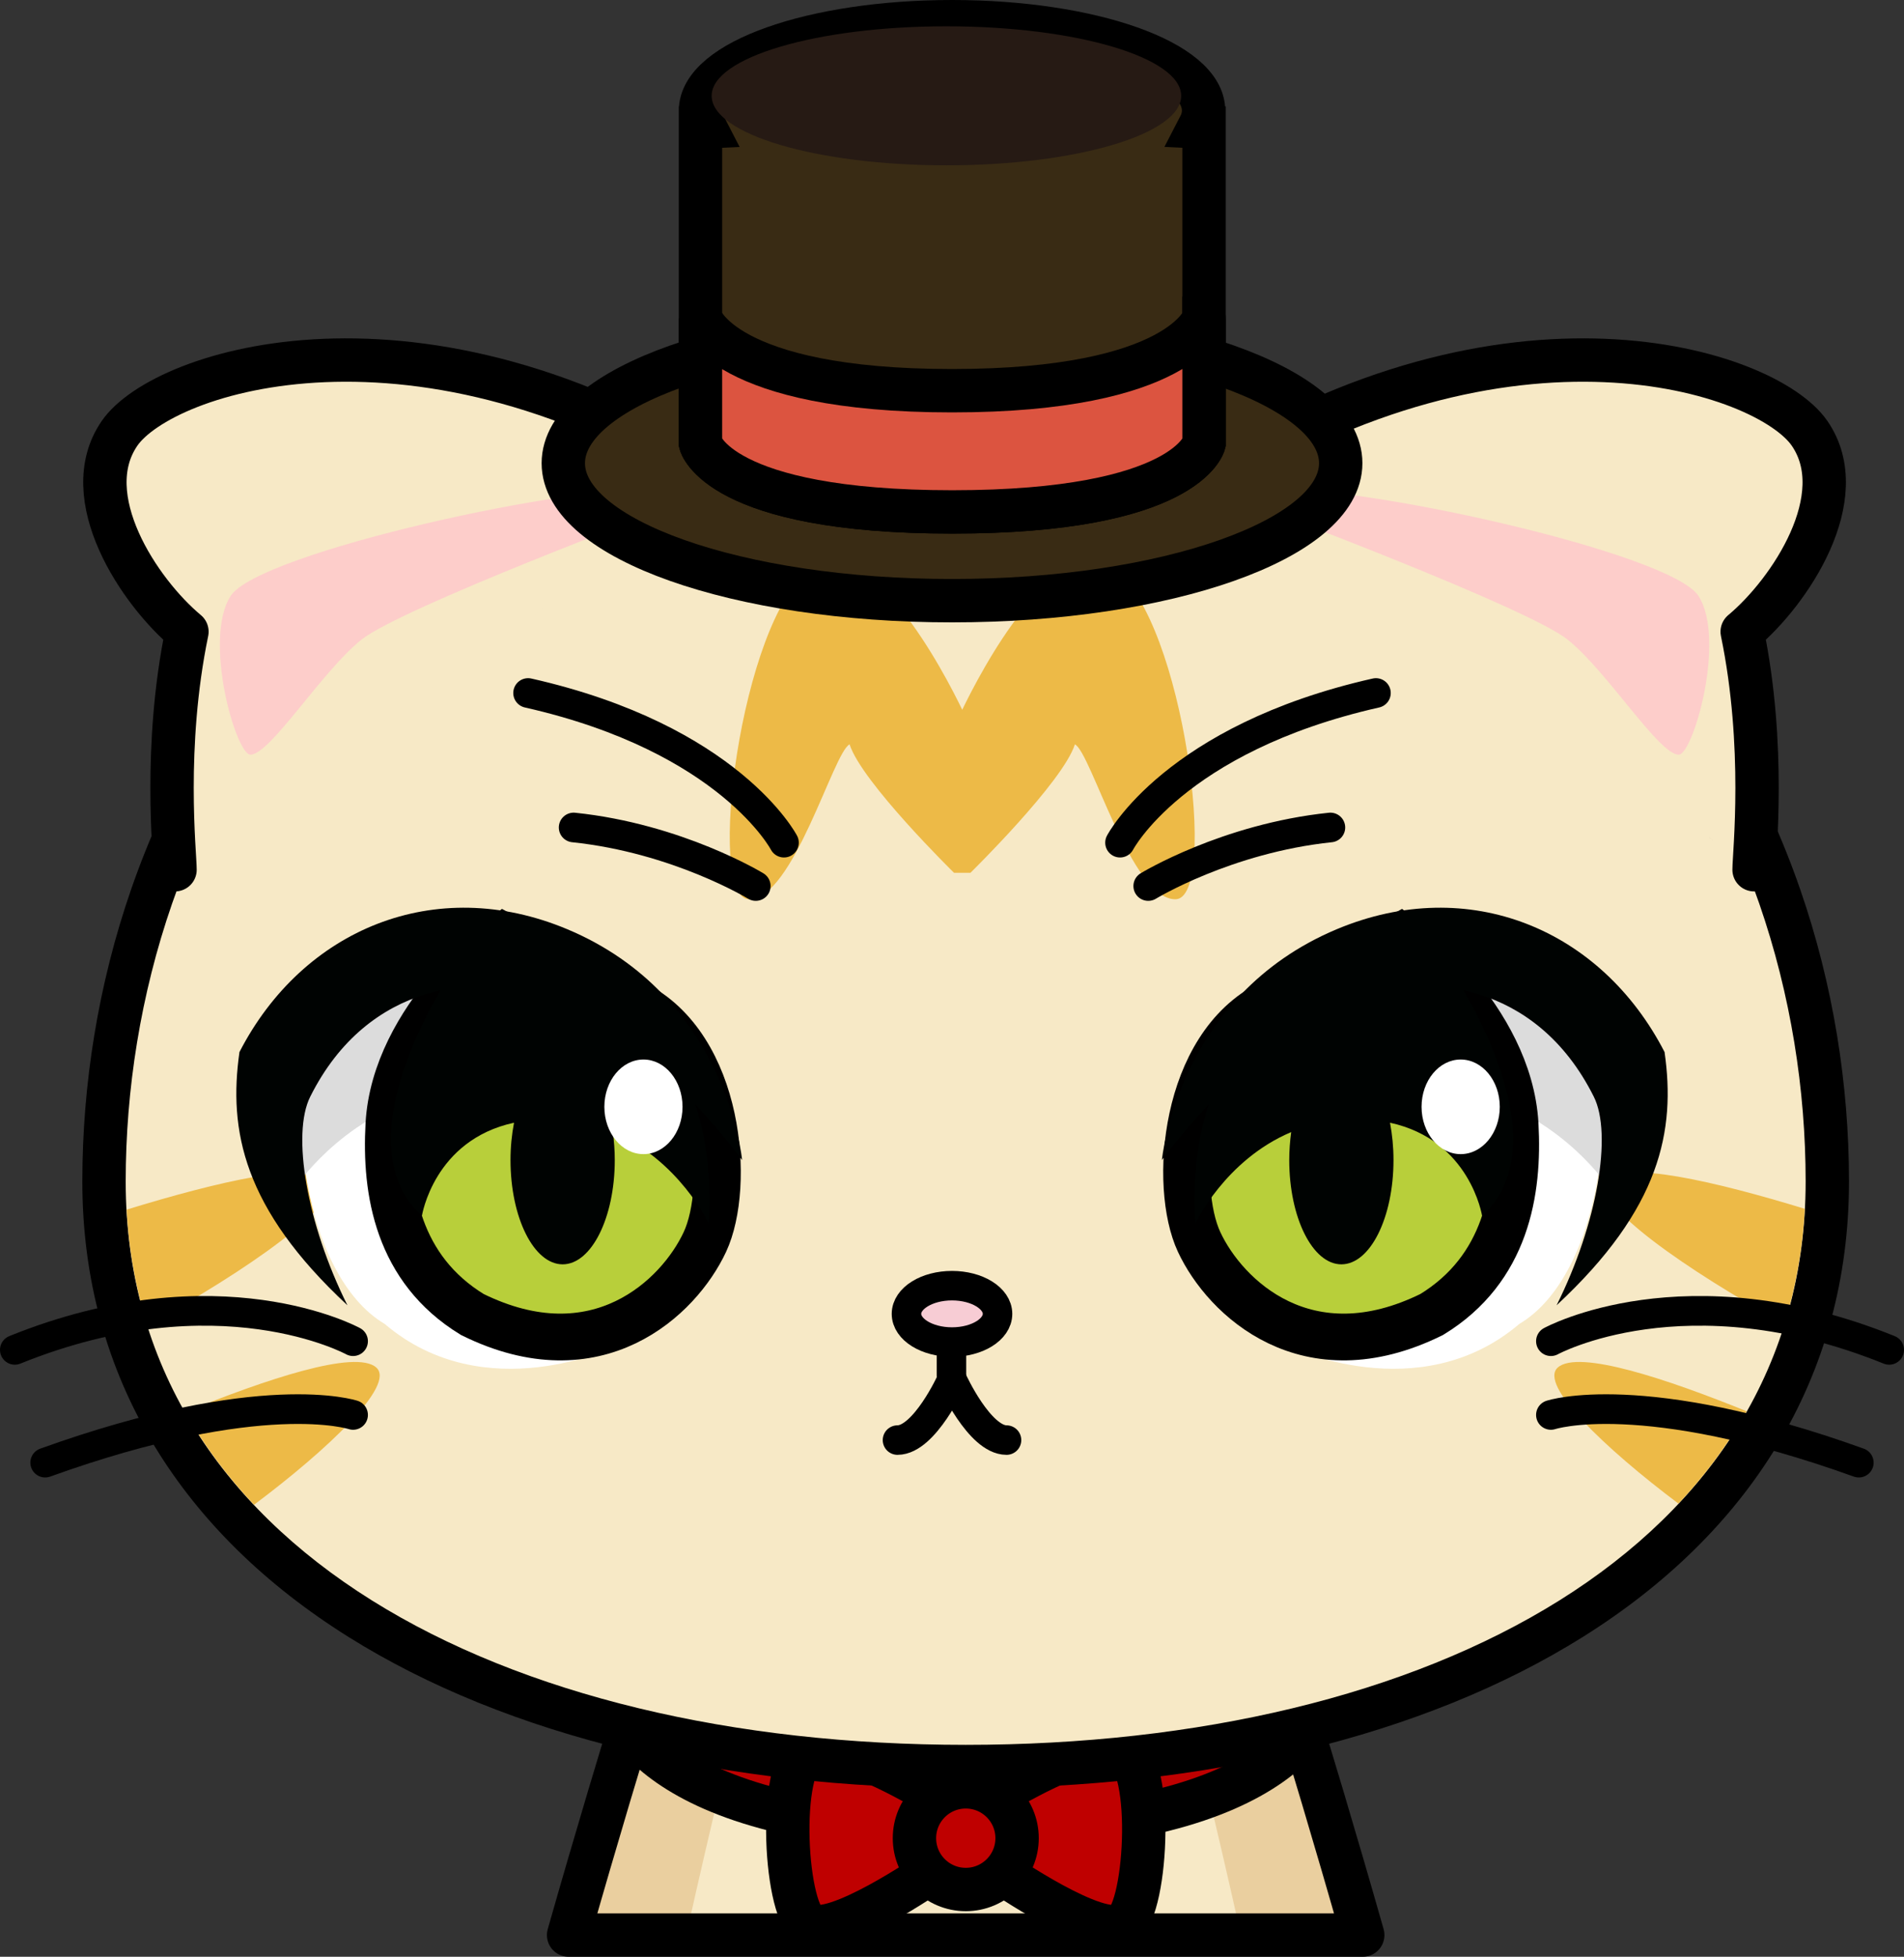 <?xml version="1.0" encoding="utf-8"?>
<!-- Generator: Adobe Illustrator 12.0.0, SVG Export Plug-In . SVG Version: 6.00 Build 51448)  -->
<!DOCTYPE svg PUBLIC "-//W3C//DTD SVG 1.1//EN" "http://www.w3.org/Graphics/SVG/1.1/DTD/svg11.dtd">
<svg  version="1.1" id="レイヤー_1" xmlns="http://www.w3.org/2000/svg" xmlns:xlink="http://www.w3.org/1999/xlink" width="227.691" height="233.947"
	 viewBox="0 0 227.691 233.947" style="overflow:visible;enable-background:new 0 0 227.691 233.947;" xml:space="preserve">
<rect x="0" y="0" width="227.691" height="233.947" fill="#333333" stroke="none"/>
<g>
	<g>
		<g>
			<g>
				<g>
					<g id="XMLID_1_">
						<g>
							<path style="fill:#F7E9C6;" d="M162.966,231.353h-94.97c6.69-23.5,12.57-41.649,12.57-41.649l34.919,8.899l34.91-8.899
								C150.395,189.704,156.286,207.853,162.966,231.353z"/>
						</g>
						<g>
							<path style="fill:#EACF9F;" d="M87.788,206.84c0,0-8.102-2.365-11.571-4.729c-2.061,2.868-5.463,14.639-9.122,29.242h14.969
								C85.27,217.051,87.788,206.84,87.788,206.84z"/>
						</g>
						<g>
							<path style="fill:#EACF9F;" d="M154.242,202.112c-3.474,2.362-11.573,4.729-11.573,4.729s2.52,10.212,5.727,24.515h14.969
								C159.704,216.75,156.302,204.98,154.242,202.112z"/>
						</g>
						<g>
							<path style="fill:none;stroke:#000000;stroke-width:5.186;stroke-linecap:round;stroke-linejoin:round;" d="
								M150.395,189.704l-34.91,8.899l-34.919-8.899c0,0-5.88,18.149-12.57,41.649h94.97
								C156.286,207.853,150.395,189.704,150.395,189.704z"/>
						</g>
					</g>
				</g>
				<path style="fill:#BF0000;stroke:#000000;stroke-width:5.186;stroke-linejoin:round;" d="M115.911,202.917l-42.183,0.345
					c0,0,2.768,15.56,42.183,15.56c39.412,0,42.18-15.56,42.18-15.56L115.911,202.917z"/>
				<g>
					<g>
						<path style="fill:#BF0000;stroke:#000000;stroke-width:5.186;stroke-linejoin:round;" d="M111.366,214.326
							c0,0-9.853-6.049-14.175-5.356c-4.322,0.688-3.458,19.189-0.52,21.091c2.938,1.898,14.693-6.225,14.693-6.225L111.366,214.326
							L111.366,214.326z"/>
						<path style="fill:#BF0000;stroke:#000000;stroke-width:5.186;stroke-linejoin:round;" d="M119.62,214.326
							c0,0,9.852-6.049,14.174-5.356c4.321,0.688,3.457,19.189,0.52,21.091c-2.938,1.898-14.692-6.225-14.692-6.225L119.62,214.326
							L119.62,214.326z"/>
					</g>
					
						<circle style="fill:#BF0000;stroke:#000000;stroke-width:5.186;stroke-linejoin:round;" cx="115.492" cy="219.769" r="6.137"/>
				</g>
			</g>
			<g>
				<g>
					<g>
						<path style="fill:#F7E9C6;" d="M36.256,75.866C21.12,92.955,12.44,116.786,12.44,141.251
							c0,21.659,10.595,39.736,30.639,52.277c18.218,11.398,43.933,17.676,72.405,17.676c28.472,0,54.184-6.276,72.399-17.676
							c20.045-12.541,30.64-30.618,30.64-52.277c0-24.464-8.68-48.296-23.814-65.385C176.314,55.098,148.92,44.12,115.484,44.12
							C82.047,44.12,54.651,55.098,36.256,75.866z"/>
						<path d="M115.482,41.527c-17.872,0-34.078,3.04-48.169,9.037c-12.898,5.488-24,13.423-32.999,23.583
							c-8.158,9.21-14.427,20.04-18.635,32.188c-1.947,5.62-3.431,11.494-4.408,17.459c-0.946,5.765-1.425,11.637-1.425,17.456
							c0,11.569,2.908,22.225,8.647,31.667c5.392,8.873,13.199,16.546,23.208,22.81c9.456,5.916,20.715,10.476,33.464,13.551
							c12.436,2.999,25.999,4.52,40.316,4.52c14.315,0,27.879-1.521,40.313-4.52c12.747-3.075,24.008-7.635,33.463-13.551
							c10.009-6.264,17.816-13.938,23.208-22.81c5.738-9.442,8.647-20.098,8.647-31.667c0-5.819-0.479-11.691-1.425-17.456
							c-0.979-5.965-2.461-11.839-4.408-17.459c-4.207-12.148-10.477-22.979-18.634-32.188
							c-8.998-10.16-20.101-18.095-32.997-23.583C149.561,44.567,133.354,41.527,115.482,41.527L115.482,41.527z M15.032,141.251
							c0-43.725,28.288-94.538,100.45-94.538c72.161,0,100.447,50.813,100.447,94.538l0,0l0,0c0,43.731-44.976,67.36-100.447,67.36
							C60.004,208.612,15.032,184.983,15.032,141.251L15.032,141.251L15.032,141.251z"/>
					</g>
				</g>
				<path style="fill:#EDBA47;" d="M133.342,68.219c-7.156-5.146-16.158,12.257-18.273,16.639
					c-2.115-4.382-11.117-21.785-18.279-16.639c-8.167,5.874-12.493,39.297-7.205,39.297c5.283,0,10.088-17.616,12.014-18.521
					c1.439,4.519,12.491,15.357,12.491,15.357h1.961c0,0,11.047-10.84,12.491-15.357c1.919,0.904,6.728,18.521,12.011,18.521
					C145.838,107.517,141.511,74.094,133.342,68.219z"/>
				<g>
					<path style="fill:none;" d="M186.288,163.5c2.453-2.181,13.068,1.369,22.59,5.229c1.857-3.284,3.369-6.763,4.511-10.433
						c-11.487-6.325-23.135-14.354-21.264-17.069c1.802-2.618,13.069,0.05,23.699,3.299c0.058-1.081,0.105-2.166,0.105-3.273
						c0-43.725-28.286-94.537-100.446-94.537c-72.163,0-100.451,50.813-100.451,94.537c0,1.142,0.049,2.26,0.109,3.372
						c10.722-3.293,22.198-6.043,24.021-3.396c1.885,2.736-9.964,10.873-21.54,17.222c1.148,3.653,2.663,7.116,4.521,10.386
						c9.589-3.897,20.377-7.533,22.854-5.333c2.342,2.081-5.766,9.78-14.621,16.409c17.77,18.809,49.23,28.702,85.106,28.702
						c35.961,0,67.492-9.941,85.238-28.842C191.939,173.171,183.962,165.567,186.288,163.5z"/>
					<path style="fill:#EDBA47;" d="M39.163,141.225c-1.822-2.646-13.298,0.104-24.021,3.396c0.265,4.875,1.116,9.48,2.48,13.824
						C29.198,152.098,41.048,143.962,39.163,141.225z"/>
					<path style="fill:#EDBA47;" d="M44.998,163.5c-2.477-2.2-13.265,1.436-22.854,5.333c2.261,3.979,5.019,7.675,8.232,11.076
						C39.232,173.28,47.34,165.581,44.998,163.5z"/>
					<path style="fill:#EDBA47;" d="M192.125,141.225c-1.871,2.716,9.775,10.744,21.264,17.069
						c1.345-4.328,2.181-8.916,2.437-13.771C205.194,141.275,193.927,138.607,192.125,141.225z"/>
					<path style="fill:#EDBA47;" d="M186.288,163.5c-2.326,2.067,5.651,9.672,14.435,16.271c3.185-3.395,5.916-7.078,8.155-11.042
						C199.356,164.869,188.741,161.319,186.288,163.5z"/>
				</g>
				<g>
					<path style="fill:#DC9130;stroke:#000000;stroke-width:5.186;stroke-linecap:round;stroke-linejoin:round;" d="M24.563,98.121
						c0,0-0.592-6.502-0.592-14.185c1.184,0.591,7.091,1.184,7.091,1.184s-0.59-6.499-0.59-8.861
						c2.363,1.18,8.271,0.589,8.271,0.589s0.591-5.316,0.591-9.453c1.773-1.185,9.453,2.361,9.453,2.361s1.183-4.724,1.774-9.452
						c3.545,0,7.09,3.545,7.09,3.545s0.592-8.273,1.771-8.864c2.953,3.549,8.866,5.911,8.866,5.911"/>
					<path style="fill:#DC9130;stroke:#000000;stroke-width:5.186;stroke-linecap:round;stroke-linejoin:round;" d="M206.07,98.121
						c0,0,0.59-6.502,0.59-14.185c-1.181,0.591-7.09,1.184-7.09,1.184s0.591-6.499,0.591-8.861c-2.364,1.18-8.272,0.589-8.272,0.589
						s-0.591-5.316-0.591-9.453c-1.771-1.185-9.453,2.361-9.453,2.361s-1.182-4.724-1.773-9.452c-3.544,0-7.09,3.545-7.09,3.545
						s-0.591-8.273-1.773-8.864c-2.95,3.549-8.861,5.911-8.861,5.911"/>
				</g>
			</g>
			<g>
				<g>
					<g>
						<path style="fill:none;stroke:#000000;stroke-width:3.545;stroke-linecap:round;" d="M42.224,169.167
							c0,0-10.892-3.63-36.822,5.704"/>
						<path style="fill:none;stroke:#000000;stroke-width:3.545;stroke-linecap:round;" d="M42.224,160.351
							c0,0-16.077-8.817-40.452,1.037"/>
					</g>
				</g>
				<g>
					<g>
						<path style="fill:none;stroke:#000000;stroke-width:3.545;stroke-linecap:round;" d="M185.466,169.167
							c0,0,10.892-3.63,36.821,5.704"/>
						<path style="fill:none;stroke:#000000;stroke-width:3.545;stroke-linecap:round;" d="M185.466,160.351
							c0,0,16.077-8.817,40.453,1.037"/>
					</g>
				</g>
			</g>
		</g>
	</g>
	<g>
		<path style="fill:none;stroke:#000000;stroke-width:3.527;stroke-linecap:round;" d="M113.776,165.083
			c0,0-3.224,7.091-6.45,7.091"/>
		<path style="fill:none;stroke:#000000;stroke-width:3.527;stroke-linecap:round;" d="M113.915,165.083
			c0,0,3.226,7.091,6.452,7.091"/>
		
			<line style="fill:none;stroke:#000000;stroke-width:3.527;stroke-linecap:round;" x1="113.779" y1="164.496" x2="113.779" y2="160.751"/>
	</g>
	<g>
		<g>
			<path style="fill:#F7E9C6;stroke:#000000;stroke-width:5.186;stroke-linecap:round;stroke-linejoin:round;" d="M20.93,103.984
				c0-1.897-1.421-14.704,1.425-28.457c-5.692-4.743-13.282-16.124-8.063-23.712c5.218-7.589,36.044-17.548,72.088,5.691"/>
			<path style="fill:#FDCDCA;" d="M29.943,90.228c-1.709,0-5.692-13.75-2.37-18.967c3.318-5.22,41.732-13.653,51.694-12.705
				c0.947,0.951,0,2.374,0,2.374S47.966,72.681,43.221,76.478C38.478,80.269,32.313,90.228,29.943,90.228z"/>
		</g>
		<g>
			<path style="fill:#F7E9C6;stroke:#000000;stroke-width:5.186;stroke-linecap:round;stroke-linejoin:round;" d="M209.763,103.984
				c0-1.897,1.425-14.704-1.422-28.457c5.692-4.743,13.28-16.124,8.063-23.712c-5.217-7.589-36.044-17.548-72.091,5.691"/>
			<path style="fill:#FDCDCA;" d="M200.752,90.228c1.711,0,5.691-13.75,2.371-18.967c-3.317-5.217-41.732-13.653-51.693-12.705
				c-0.948,0.951,0,2.374,0,2.374s31.302,11.751,36.044,15.548C192.215,80.269,198.382,90.228,200.752,90.228z"/>
		</g>
	</g>
	<g>
		<path style="fill:#392B14;stroke:#000000;stroke-width:5.186;" d="M160.331,55.379c0,9.081-20.813,16.438-46.485,16.438
			c-25.672,0-46.483-7.357-46.483-16.438c0-9.074,20.812-16.437,46.483-16.437C139.518,38.942,160.331,46.304,160.331,55.379"/>
		<g>
			<path style="fill:#392B14;stroke:#000000;stroke-width:5.186;" d="M143.416,15.17c0.327-0.628,0.514-1.274,0.514-1.939
				c0-5.875-13.472-10.638-30.081-10.638c-16.615,0-30.08,4.762-30.08,10.638c0,0.665,0.182,1.312,0.51,1.943l-0.51,0.024v37.815
				c0,0,2.067,8.191,30.109,8.191s30.111-8.191,30.111-8.191V15.198L143.416,15.17z"/>
			<path style="fill:#DC5440;stroke:#000000;stroke-width:5.186;" d="M113.845,46.713c-27.403,0-30.077-8.667-30.077-8.667v14.968
				c0,0,2.067,8.191,30.109,8.191s30.112-8.191,30.112-8.191V38.046C143.99,38.046,141.251,46.713,113.845,46.713"/>
			<g>
				<path style="fill:#261A14;" d="M141.251,11.456c0,4.59-12.567,8.311-28.073,8.311c-15.504,0-28.074-3.721-28.074-8.311
					c0-4.588,12.57-8.311,28.074-8.311C128.683,3.145,141.251,6.868,141.251,11.456"/>
			</g>
		</g>
	</g>
	<g>
		<g>
			<path style="fill:none;stroke:#000000;stroke-width:3.545;stroke-linecap:round;stroke-linejoin:round;" d="M90.379,105.932
				c0,0-9.334-5.704-21.78-7"/>
			<path style="fill:none;stroke:#000000;stroke-width:3.545;stroke-linecap:round;stroke-linejoin:round;" d="M93.751,100.747
				c0,0-6.482-12.447-30.599-17.893"/>
		</g>
		<g>
			<path style="fill:none;stroke:#000000;stroke-width:3.545;stroke-linecap:round;stroke-linejoin:round;" d="M137.313,105.932
				c0,0,9.334-5.704,21.781-7"/>
			<path style="fill:none;stroke:#000000;stroke-width:3.545;stroke-linecap:round;stroke-linejoin:round;" d="M133.941,100.747
				c0,0,6.482-12.447,30.6-17.893"/>
		</g>
	</g>
	
		<ellipse style="fill:#F7CCD4;stroke:#000000;stroke-width:3.527;stroke-linecap:round;stroke-linejoin:round;" cx="113.846" cy="157.083" rx="5.445" ry="3.371"/>
	<g>
		<path style="fill:#FFFFFF;" d="M46.001,158.285c12.022,10.241,27.606,2.672,27.606,2.672l-16.371-46.305
			c0,0-16.318,1.705-18.804,6.677C33.534,131.125,36.206,152.497,46.001,158.285z"/>
		<path style="fill:#DCDCDC;" d="M35.76,141.368c0,0,6.233-8.906,16.921-10.687c1.78-6.681,4.557-16.029,4.557-16.029
			s-20.584,3.116-22.812,15.583C33.534,137.358,35.76,141.368,35.76,141.368z"/>
		<g>
			<path style="fill:#B8CF3A;stroke:#000000;stroke-width:5.591;" d="M60.25,111.98c0,0-13.032,9.657-13.744,22.457
				c-0.447,8.015,1.067,17.279,9.974,22.72c14.901,7.361,24.698-1.988,27.814-8.667c3.116-6.68,1.867-23.376-8.46-28.496
				C65.506,114.875,60.25,111.98,60.25,111.98z"/>
		</g>
		<path style="fill:#000302;" d="M88.747,138.695c0,0-1.783-19.59-20.927-27.606c-15.79-6.61-31.614,0-39.184,14.693
			c-1.333,9.351,0.445,18.7,12.912,30.276c-4.896-9.795-6.677-20.479-4.452-24.934c6.957-13.908,20.334-14.774,28.494-12.021
			C77.348,123.069,88.747,138.695,88.747,138.695z"/>
		<path style="fill:#000302;" d="M75.834,121.775c-10.687-7.123-21.373-6.233-21.373-6.233s-14.248,20.48-4.007,29.833
			c0,0,1.415-9.065,11.016-11.144c-0.266,1.389-0.421,2.888-0.421,4.464c0,6.886,2.792,12.467,6.235,12.467
			c3.44,0,6.233-5.581,6.233-12.467c0-1.161-0.086-2.277-0.233-3.344c7.905,3.333,11.456,10.912,11.456,10.912
			S86.518,128.898,75.834,121.775z"/>
		<ellipse style="fill:#FFFFFF;" cx="76.947" cy="132.33" rx="4.674" ry="5.656"/>
		<path style="fill:#FFFFFF;" d="M181.69,158.285c-12.021,10.241-27.604,2.672-27.604,2.672l16.369-46.305
			c0,0,16.319,1.705,18.806,6.677C194.158,131.125,191.486,152.497,181.69,158.285z"/>
		<path style="fill:#DCDCDC;" d="M191.932,141.368c0,0-6.234-8.906-16.921-10.687c-1.78-6.681-4.556-16.029-4.556-16.029
			s20.587,3.116,22.813,15.583C194.158,137.358,191.932,141.368,191.932,141.368z"/>
		<g>
			<path style="fill:#B8CF3A;stroke:#000000;stroke-width:5.591;" d="M167.443,111.98c0,0,13.029,9.657,13.743,22.457
				c0.446,8.015-1.068,17.279-9.974,22.72c-14.899,7.361-24.696-1.988-27.813-8.667c-3.118-6.68-1.868-23.376,8.46-28.496
				C162.188,114.875,167.443,111.98,167.443,111.98z"/>
		</g>
		<path style="fill:#000302;" d="M138.947,138.695c0,0,1.781-19.59,20.927-27.606c15.79-6.61,31.612,0,39.184,14.693
			c1.335,9.351-0.446,18.7-12.913,30.276c4.898-9.795,6.68-20.479,4.453-24.934c-6.955-13.908-20.331-14.774-28.496-12.021
			C150.347,123.069,138.947,138.695,138.947,138.695z"/>
		<path style="fill:#000302;" d="M151.86,121.775c10.687-7.123,21.37-6.233,21.37-6.233s14.248,20.48,4.007,29.833
			c0,0-1.414-9.065-11.012-11.144c0.265,1.389,0.417,2.888,0.417,4.464c0,6.886-2.789,12.467-6.233,12.467
			s-6.233-5.581-6.233-12.467c0-1.161,0.087-2.277,0.233-3.344c-7.905,3.333-11.455,10.912-11.455,10.912
			S141.174,128.898,151.86,121.775z"/>
		<ellipse style="fill:#FFFFFF;" cx="174.675" cy="132.33" rx="4.677" ry="5.656"/>
	</g>
</g>
</svg>
